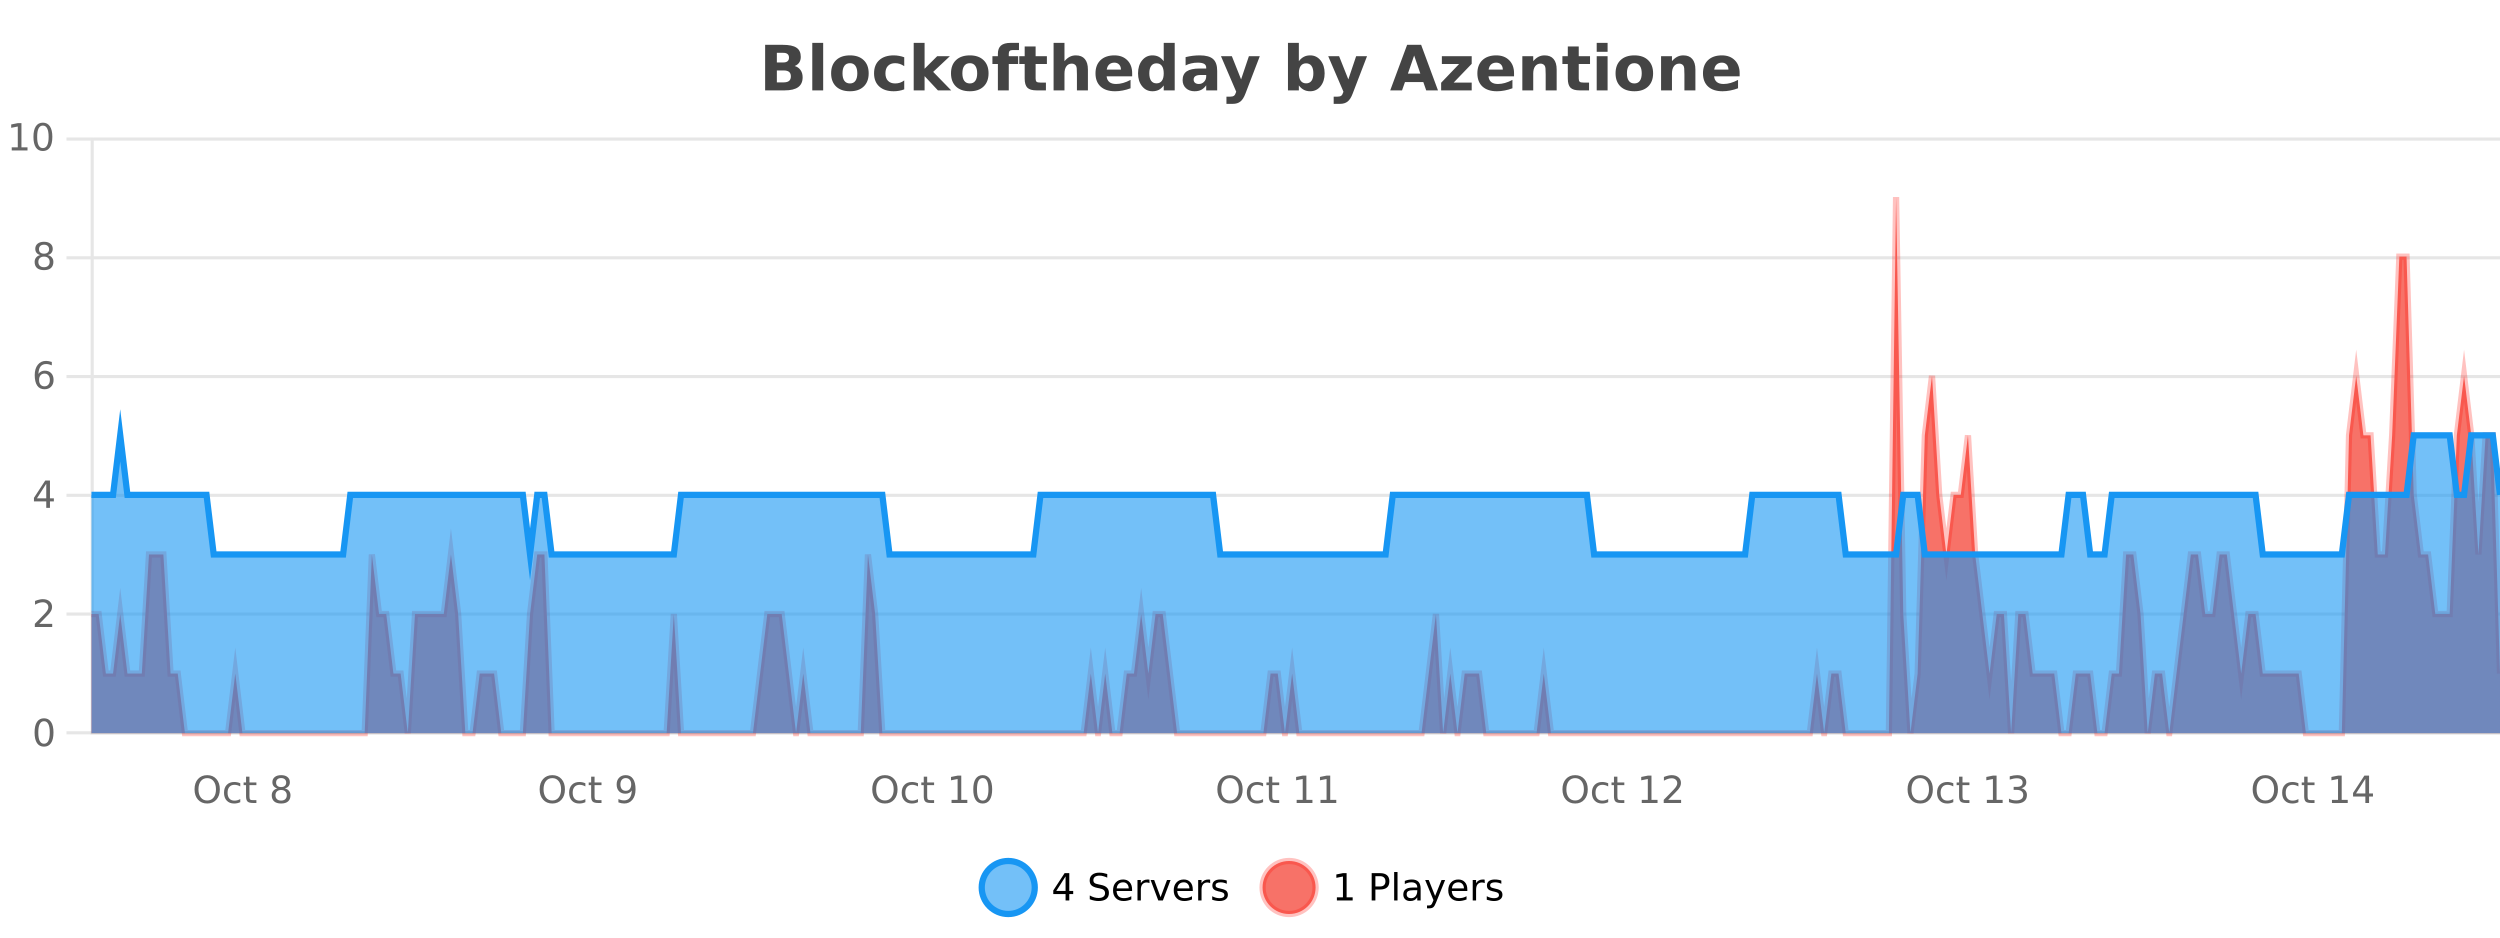 <?xml version="1.0" encoding="UTF-8"?>
<svg xmlns="http://www.w3.org/2000/svg" xmlns:xlink="http://www.w3.org/1999/xlink" width="800pt" height="300pt" viewBox="0 0 800 300" version="1.1">
<defs>
<clipPath id="clip1">
  <path d="M 285 263 L 360 263 L 360 300 L 285 300 Z M 285 263 "/>
</clipPath>
<clipPath id="clip2">
  <path d="M 375 263 L 450 263 L 450 300 L 375 300 Z M 375 263 "/>
</clipPath>
<clipPath id="clip3">
  <path d="M 29.27 63 L 800 63 L 800 234.602 L 29.27 234.602 Z M 29.27 63 "/>
</clipPath>
<clipPath id="clip4">
  <path d="M 28.27 43 L 800 43 L 800 235.602 L 28.27 235.602 Z M 28.27 43 "/>
</clipPath>
<clipPath id="clip5">
  <path d="M 29.27 139 L 800 139 L 800 234.602 L 29.27 234.602 Z M 29.27 139 "/>
</clipPath>
<clipPath id="clip6">
  <path d="M 28.27 111 L 800 111 L 800 206 L 28.27 206 Z M 28.27 111 "/>
</clipPath>
</defs>
<g id="surface1500171">
<rect x="0" y="0" width="800" height="300" style="fill:rgb(100%,100%,100%);fill-opacity:1;stroke:none;"/>
<path style="fill:none;stroke-width:1;stroke-linecap:butt;stroke-linejoin:miter;stroke:rgb(0%,0%,0%);stroke-opacity:0.098;stroke-miterlimit:10;" d="M 30 234.5 L 800 234.5 "/>
<path style="fill:none;stroke-width:1;stroke-linecap:butt;stroke-linejoin:miter;stroke:rgb(0%,0%,0%);stroke-opacity:0.098;stroke-miterlimit:10;" d="M 21.27 234.5 L 29 234.5 "/>
<path style="fill:none;stroke-width:1;stroke-linecap:butt;stroke-linejoin:miter;stroke:rgb(0%,0%,0%);stroke-opacity:0.098;stroke-miterlimit:10;" d="M 30 196.5 L 800 196.5 "/>
<path style="fill:none;stroke-width:1;stroke-linecap:butt;stroke-linejoin:miter;stroke:rgb(0%,0%,0%);stroke-opacity:0.098;stroke-miterlimit:10;" d="M 21.27 196.5 L 29 196.5 "/>
<path style="fill:none;stroke-width:1;stroke-linecap:butt;stroke-linejoin:miter;stroke:rgb(0%,0%,0%);stroke-opacity:0.098;stroke-miterlimit:10;" d="M 30 158.5 L 800 158.5 "/>
<path style="fill:none;stroke-width:1;stroke-linecap:butt;stroke-linejoin:miter;stroke:rgb(0%,0%,0%);stroke-opacity:0.098;stroke-miterlimit:10;" d="M 21.27 158.5 L 29 158.5 "/>
<path style="fill:none;stroke-width:1;stroke-linecap:butt;stroke-linejoin:miter;stroke:rgb(0%,0%,0%);stroke-opacity:0.098;stroke-miterlimit:10;" d="M 30 120.5 L 800 120.5 "/>
<path style="fill:none;stroke-width:1;stroke-linecap:butt;stroke-linejoin:miter;stroke:rgb(0%,0%,0%);stroke-opacity:0.098;stroke-miterlimit:10;" d="M 21.27 120.5 L 29 120.5 "/>
<path style="fill:none;stroke-width:1;stroke-linecap:butt;stroke-linejoin:miter;stroke:rgb(0%,0%,0%);stroke-opacity:0.098;stroke-miterlimit:10;" d="M 30 82.5 L 800 82.5 "/>
<path style="fill:none;stroke-width:1;stroke-linecap:butt;stroke-linejoin:miter;stroke:rgb(0%,0%,0%);stroke-opacity:0.098;stroke-miterlimit:10;" d="M 21.27 82.5 L 29 82.5 "/>
<path style="fill:none;stroke-width:1;stroke-linecap:butt;stroke-linejoin:miter;stroke:rgb(0%,0%,0%);stroke-opacity:0.098;stroke-miterlimit:10;" d="M 30 44.5 L 800 44.5 "/>
<path style="fill:none;stroke-width:1;stroke-linecap:butt;stroke-linejoin:miter;stroke:rgb(0%,0%,0%);stroke-opacity:0.098;stroke-miterlimit:10;" d="M 21.27 44.5 L 29 44.5 "/>
<path style=" stroke:none;fill-rule:nonzero;fill:rgb(9.02%,58.824%,95.294%);fill-opacity:0.6;" d="M 331.121 284 C 331.121 288.688 327.324 292.484 322.637 292.484 C 317.953 292.484 314.152 288.688 314.152 284 C 314.152 279.312 317.953 275.516 322.637 275.516 C 327.324 275.516 331.121 279.312 331.121 284 Z M 331.121 284 "/>
<g clip-path="url(#clip1)" clip-rule="nonzero">
<path style="fill:none;stroke-width:2;stroke-linecap:butt;stroke-linejoin:miter;stroke:rgb(9.02%,58.824%,95.294%);stroke-opacity:1;stroke-miterlimit:10;" d="M 331.121 284 C 331.121 288.688 327.324 292.484 322.637 292.484 C 317.953 292.484 314.152 288.688 314.152 284 C 314.152 279.312 317.953 275.516 322.637 275.516 C 327.324 275.516 331.121 279.312 331.121 284 Z M 331.121 284 "/>
</g>
<path style=" stroke:none;fill-rule:nonzero;fill:rgb(0%,0%,0%);fill-opacity:1;" d="M 340.984 280.438 L 338 285.109 L 340.984 285.109 Z M 340.672 279.406 L 342.172 279.406 L 342.172 285.109 L 343.422 285.109 L 343.422 286.094 L 342.172 286.094 L 342.172 288.156 L 340.984 288.156 L 340.984 286.094 L 337.047 286.094 L 337.047 284.953 Z M 354.32 279.688 L 354.32 280.844 C 353.871 280.637 353.445 280.48 353.039 280.375 C 352.641 280.262 352.262 280.203 351.898 280.203 C 351.25 280.203 350.75 280.328 350.398 280.578 C 350.055 280.828 349.883 281.188 349.883 281.656 C 349.883 282.043 349.996 282.336 350.227 282.531 C 350.453 282.73 350.898 282.887 351.555 283 L 352.258 283.156 C 353.141 283.324 353.793 283.621 354.211 284.047 C 354.637 284.465 354.852 285.027 354.852 285.734 C 354.852 286.59 354.562 287.234 353.992 287.672 C 353.43 288.109 352.594 288.328 351.492 288.328 C 351.086 288.328 350.648 288.281 350.18 288.188 C 349.711 288.094 349.227 287.953 348.727 287.766 L 348.727 286.547 C 349.203 286.82 349.672 287.023 350.133 287.156 C 350.602 287.293 351.055 287.359 351.492 287.359 C 352.168 287.359 352.688 287.23 353.055 286.969 C 353.43 286.699 353.617 286.32 353.617 285.828 C 353.617 285.402 353.48 285.07 353.211 284.828 C 352.949 284.578 352.516 284.398 351.914 284.281 L 351.195 284.141 C 350.309 283.965 349.668 283.688 349.273 283.312 C 348.887 282.938 348.695 282.418 348.695 281.75 C 348.695 280.969 348.965 280.359 349.508 279.922 C 350.047 279.477 350.797 279.25 351.758 279.25 C 352.172 279.25 352.59 279.289 353.008 279.359 C 353.434 279.434 353.871 279.543 354.32 279.688 Z M 362.266 284.609 L 362.266 285.125 L 357.297 285.125 C 357.348 285.875 357.57 286.445 357.969 286.828 C 358.375 287.215 358.93 287.406 359.641 287.406 C 360.055 287.406 360.457 287.359 360.844 287.266 C 361.238 287.164 361.629 287.008 362.016 286.797 L 362.016 287.828 C 361.617 287.984 361.219 288.105 360.812 288.188 C 360.406 288.281 359.992 288.328 359.578 288.328 C 358.535 288.328 357.707 288.027 357.094 287.422 C 356.477 286.809 356.172 285.98 356.172 284.938 C 356.172 283.867 356.461 283.016 357.047 282.391 C 357.629 281.758 358.41 281.438 359.391 281.438 C 360.273 281.438 360.973 281.727 361.484 282.297 C 362.004 282.859 362.266 283.633 362.266 284.609 Z M 361.188 284.281 C 361.176 283.699 361.008 283.23 360.688 282.875 C 360.363 282.523 359.938 282.344 359.406 282.344 C 358.801 282.344 358.316 282.516 357.953 282.859 C 357.598 283.203 357.395 283.684 357.344 284.297 Z M 367.836 282.594 C 367.711 282.531 367.574 282.484 367.43 282.453 C 367.293 282.414 367.137 282.391 366.961 282.391 C 366.355 282.391 365.887 282.59 365.555 282.984 C 365.23 283.383 365.07 283.953 365.07 284.703 L 365.07 288.156 L 363.992 288.156 L 363.992 281.594 L 365.07 281.594 L 365.07 282.609 C 365.297 282.215 365.594 281.922 365.961 281.734 C 366.324 281.539 366.766 281.438 367.289 281.438 C 367.359 281.438 367.438 281.445 367.523 281.453 C 367.617 281.465 367.715 281.48 367.82 281.5 Z M 368.195 281.594 L 369.336 281.594 L 371.383 287.094 L 373.445 281.594 L 374.586 281.594 L 372.117 288.156 L 370.648 288.156 Z M 381.688 284.609 L 381.688 285.125 L 376.719 285.125 C 376.77 285.875 376.992 286.445 377.391 286.828 C 377.797 287.215 378.352 287.406 379.062 287.406 C 379.477 287.406 379.879 287.359 380.266 287.266 C 380.66 287.164 381.051 287.008 381.438 286.797 L 381.438 287.828 C 381.039 287.984 380.641 288.105 380.234 288.188 C 379.828 288.281 379.414 288.328 379 288.328 C 377.957 288.328 377.129 288.027 376.516 287.422 C 375.898 286.809 375.594 285.98 375.594 284.938 C 375.594 283.867 375.883 283.016 376.469 282.391 C 377.051 281.758 377.832 281.438 378.812 281.438 C 379.695 281.438 380.395 281.727 380.906 282.297 C 381.426 282.859 381.688 283.633 381.688 284.609 Z M 380.609 284.281 C 380.598 283.699 380.43 283.23 380.109 282.875 C 379.785 282.523 379.359 282.344 378.828 282.344 C 378.223 282.344 377.738 282.516 377.375 282.859 C 377.02 283.203 376.816 283.684 376.766 284.297 Z M 387.258 282.594 C 387.133 282.531 386.996 282.484 386.852 282.453 C 386.715 282.414 386.559 282.391 386.383 282.391 C 385.777 282.391 385.309 282.59 384.977 282.984 C 384.652 283.383 384.492 283.953 384.492 284.703 L 384.492 288.156 L 383.414 288.156 L 383.414 281.594 L 384.492 281.594 L 384.492 282.609 C 384.719 282.215 385.016 281.922 385.383 281.734 C 385.746 281.539 386.188 281.438 386.711 281.438 C 386.781 281.438 386.859 281.445 386.945 281.453 C 387.039 281.465 387.137 281.48 387.242 281.5 Z M 392.562 281.781 L 392.562 282.812 C 392.258 282.656 391.941 282.543 391.609 282.469 C 391.285 282.387 390.945 282.344 390.594 282.344 C 390.062 282.344 389.66 282.43 389.391 282.594 C 389.117 282.75 388.984 282.996 388.984 283.328 C 388.984 283.578 389.078 283.777 389.266 283.922 C 389.461 284.059 389.852 284.188 390.438 284.312 L 390.797 284.406 C 391.566 284.562 392.113 284.793 392.438 285.094 C 392.758 285.398 392.922 285.812 392.922 286.344 C 392.922 286.961 392.676 287.445 392.188 287.797 C 391.707 288.152 391.047 288.328 390.203 288.328 C 389.848 288.328 389.477 288.289 389.094 288.219 C 388.719 288.156 388.32 288.059 387.906 287.922 L 387.906 286.797 C 388.301 287.008 388.691 287.164 389.078 287.266 C 389.461 287.371 389.848 287.422 390.234 287.422 C 390.734 287.422 391.117 287.34 391.391 287.172 C 391.672 286.996 391.812 286.746 391.812 286.422 C 391.812 286.133 391.711 285.906 391.516 285.75 C 391.316 285.594 390.883 285.445 390.219 285.297 L 389.844 285.219 C 389.176 285.074 388.691 284.855 388.391 284.562 C 388.098 284.273 387.953 283.875 387.953 283.375 C 387.953 282.75 388.172 282.273 388.609 281.938 C 389.047 281.605 389.664 281.438 390.469 281.438 C 390.863 281.438 391.238 281.469 391.594 281.531 C 391.945 281.586 392.27 281.668 392.562 281.781 Z M 332.637 277.016 "/>
<path style=" stroke:none;fill-rule:nonzero;fill:rgb(96.863%,44.706%,40.784%);fill-opacity:1;" d="M 420.988 284 C 420.988 288.688 417.191 292.484 412.504 292.484 C 407.82 292.484 404.02 288.688 404.02 284 C 404.02 279.312 407.82 275.516 412.504 275.516 C 417.191 275.516 420.988 279.312 420.988 284 Z M 420.988 284 "/>
<g clip-path="url(#clip2)" clip-rule="nonzero">
<path style="fill:none;stroke-width:2;stroke-linecap:butt;stroke-linejoin:miter;stroke:rgb(100%,4.706%,0%);stroke-opacity:0.247;stroke-miterlimit:10;" d="M 420.988 284 C 420.988 288.688 417.191 292.484 412.504 292.484 C 407.82 292.484 404.02 288.688 404.02 284 C 404.02 279.312 407.82 275.516 412.504 275.516 C 417.191 275.516 420.988 279.312 420.988 284 Z M 420.988 284 "/>
</g>
<path style=" stroke:none;fill-rule:nonzero;fill:rgb(0%,0%,0%);fill-opacity:1;" d="M 427.805 287.156 L 429.742 287.156 L 429.742 280.484 L 427.633 280.906 L 427.633 279.828 L 429.727 279.406 L 430.914 279.406 L 430.914 287.156 L 432.852 287.156 L 432.852 288.156 L 427.805 288.156 Z M 440.125 280.375 L 440.125 283.672 L 441.609 283.672 C 442.16 283.672 442.586 283.531 442.891 283.25 C 443.191 282.961 443.344 282.547 443.344 282.016 C 443.344 281.496 443.191 281.094 442.891 280.812 C 442.586 280.523 442.16 280.375 441.609 280.375 Z M 438.938 279.406 L 441.609 279.406 C 442.598 279.406 443.344 279.633 443.844 280.078 C 444.344 280.516 444.594 281.164 444.594 282.016 C 444.594 282.883 444.344 283.539 443.844 283.984 C 443.344 284.422 442.598 284.641 441.609 284.641 L 440.125 284.641 L 440.125 288.156 L 438.938 288.156 Z M 446.129 279.031 L 447.207 279.031 L 447.207 288.156 L 446.129 288.156 Z M 452.445 284.859 C 451.578 284.859 450.977 284.961 450.633 285.156 C 450.297 285.355 450.133 285.695 450.133 286.172 C 450.133 286.559 450.258 286.867 450.508 287.094 C 450.766 287.312 451.109 287.422 451.539 287.422 C 452.141 287.422 452.621 287.215 452.977 286.797 C 453.34 286.371 453.523 285.805 453.523 285.094 L 453.523 284.859 Z M 454.602 284.406 L 454.602 288.156 L 453.523 288.156 L 453.523 287.156 C 453.273 287.555 452.965 287.852 452.602 288.047 C 452.234 288.234 451.789 288.328 451.258 288.328 C 450.578 288.328 450.043 288.141 449.648 287.766 C 449.25 287.383 449.055 286.875 449.055 286.25 C 449.055 285.512 449.297 284.953 449.789 284.578 C 450.289 284.203 451.027 284.016 452.008 284.016 L 453.523 284.016 L 453.523 283.906 C 453.523 283.406 453.355 283.023 453.023 282.75 C 452.699 282.48 452.246 282.344 451.664 282.344 C 451.289 282.344 450.918 282.391 450.555 282.484 C 450.199 282.578 449.859 282.715 449.539 282.891 L 449.539 281.891 C 449.934 281.734 450.312 281.621 450.68 281.547 C 451.055 281.477 451.418 281.438 451.773 281.438 C 452.719 281.438 453.43 281.684 453.898 282.172 C 454.367 282.664 454.602 283.406 454.602 284.406 Z M 459.551 288.766 C 459.246 289.547 458.949 290.055 458.66 290.297 C 458.367 290.535 457.98 290.656 457.504 290.656 L 456.645 290.656 L 456.645 289.75 L 457.27 289.75 C 457.57 289.75 457.801 289.676 457.957 289.531 C 458.121 289.395 458.305 289.066 458.504 288.547 L 458.707 288.047 L 456.051 281.594 L 457.191 281.594 L 459.238 286.719 L 461.301 281.594 L 462.441 281.594 Z M 469.543 284.609 L 469.543 285.125 L 464.574 285.125 C 464.625 285.875 464.848 286.445 465.246 286.828 C 465.652 287.215 466.207 287.406 466.918 287.406 C 467.332 287.406 467.734 287.359 468.121 287.266 C 468.516 287.164 468.906 287.008 469.293 286.797 L 469.293 287.828 C 468.895 287.984 468.496 288.105 468.09 288.188 C 467.684 288.281 467.27 288.328 466.855 288.328 C 465.812 288.328 464.984 288.027 464.371 287.422 C 463.754 286.809 463.449 285.98 463.449 284.938 C 463.449 283.867 463.738 283.016 464.324 282.391 C 464.906 281.758 465.688 281.438 466.668 281.438 C 467.551 281.438 468.25 281.727 468.762 282.297 C 469.281 282.859 469.543 283.633 469.543 284.609 Z M 468.465 284.281 C 468.453 283.699 468.285 283.23 467.965 282.875 C 467.641 282.523 467.215 282.344 466.684 282.344 C 466.078 282.344 465.594 282.516 465.23 282.859 C 464.875 283.203 464.672 283.684 464.621 284.297 Z M 475.113 282.594 C 474.988 282.531 474.852 282.484 474.707 282.453 C 474.57 282.414 474.414 282.391 474.238 282.391 C 473.633 282.391 473.164 282.59 472.832 282.984 C 472.508 283.383 472.348 283.953 472.348 284.703 L 472.348 288.156 L 471.27 288.156 L 471.27 281.594 L 472.348 281.594 L 472.348 282.609 C 472.574 282.215 472.871 281.922 473.238 281.734 C 473.602 281.539 474.043 281.438 474.566 281.438 C 474.637 281.438 474.715 281.445 474.801 281.453 C 474.895 281.465 474.992 281.48 475.098 281.5 Z M 480.422 281.781 L 480.422 282.812 C 480.117 282.656 479.801 282.543 479.469 282.469 C 479.145 282.387 478.805 282.344 478.453 282.344 C 477.922 282.344 477.52 282.43 477.25 282.594 C 476.977 282.75 476.844 282.996 476.844 283.328 C 476.844 283.578 476.938 283.777 477.125 283.922 C 477.32 284.059 477.711 284.188 478.297 284.312 L 478.656 284.406 C 479.426 284.562 479.973 284.793 480.297 285.094 C 480.617 285.398 480.781 285.812 480.781 286.344 C 480.781 286.961 480.535 287.445 480.047 287.797 C 479.566 288.152 478.906 288.328 478.062 288.328 C 477.707 288.328 477.336 288.289 476.953 288.219 C 476.578 288.156 476.18 288.059 475.766 287.922 L 475.766 286.797 C 476.16 287.008 476.551 287.164 476.938 287.266 C 477.32 287.371 477.707 287.422 478.094 287.422 C 478.594 287.422 478.977 287.34 479.25 287.172 C 479.531 286.996 479.672 286.746 479.672 286.422 C 479.672 286.133 479.57 285.906 479.375 285.75 C 479.176 285.594 478.742 285.445 478.078 285.297 L 477.703 285.219 C 477.035 285.074 476.551 284.855 476.25 284.562 C 475.957 284.273 475.812 283.875 475.812 283.375 C 475.812 282.75 476.031 282.273 476.469 281.938 C 476.906 281.605 477.523 281.438 478.328 281.438 C 478.723 281.438 479.098 281.469 479.453 281.531 C 479.805 281.586 480.129 281.668 480.422 281.781 Z M 422.504 277.016 "/>
<path style=" stroke:none;fill-rule:nonzero;fill:rgb(26.667%,26.667%,26.667%);fill-opacity:1;" d="M 250.672 19.984 C 251.266 19.984 251.711 19.855 252.016 19.594 C 252.328 19.336 252.484 18.949 252.484 18.438 C 252.484 17.938 252.328 17.559 252.016 17.297 C 251.711 17.039 251.266 16.906 250.672 16.906 L 248.594 16.906 L 248.594 19.984 Z M 250.797 26.359 C 251.555 26.359 252.125 26.203 252.5 25.891 C 252.883 25.57 253.078 25.086 253.078 24.438 C 253.078 23.805 252.891 23.328 252.516 23.016 C 252.141 22.703 251.566 22.547 250.797 22.547 L 248.594 22.547 L 248.594 26.359 Z M 254.297 21.125 C 255.109 21.355 255.734 21.789 256.172 22.422 C 256.617 23.047 256.844 23.82 256.844 24.734 C 256.844 26.141 256.363 27.195 255.406 27.891 C 254.457 28.578 253.016 28.922 251.078 28.922 L 244.844 28.922 L 244.844 14.344 L 250.484 14.344 C 252.504 14.344 253.969 14.652 254.875 15.266 C 255.789 15.871 256.25 16.852 256.25 18.203 C 256.25 18.914 256.082 19.516 255.75 20.016 C 255.414 20.508 254.93 20.875 254.297 21.125 Z M 259.93 13.719 L 263.414 13.719 L 263.414 28.922 L 259.93 28.922 Z M 271.992 20.219 C 271.211 20.219 270.617 20.5 270.211 21.062 C 269.805 21.617 269.602 22.418 269.602 23.469 C 269.602 24.512 269.805 25.312 270.211 25.875 C 270.617 26.43 271.211 26.703 271.992 26.703 C 272.75 26.703 273.328 26.43 273.727 25.875 C 274.133 25.312 274.336 24.512 274.336 23.469 C 274.336 22.418 274.133 21.617 273.727 21.062 C 273.328 20.5 272.75 20.219 271.992 20.219 Z M 271.992 17.719 C 273.867 17.719 275.328 18.23 276.383 19.25 C 277.445 20.262 277.977 21.668 277.977 23.469 C 277.977 25.262 277.445 26.668 276.383 27.688 C 275.328 28.699 273.867 29.203 271.992 29.203 C 270.094 29.203 268.617 28.699 267.555 27.688 C 266.492 26.668 265.961 25.262 265.961 23.469 C 265.961 21.668 266.492 20.262 267.555 19.25 C 268.617 18.23 270.094 17.719 271.992 17.719 Z M 289.355 18.328 L 289.355 21.172 C 288.887 20.852 288.41 20.609 287.934 20.453 C 287.453 20.297 286.953 20.219 286.434 20.219 C 285.465 20.219 284.703 20.508 284.152 21.078 C 283.609 21.641 283.34 22.438 283.34 23.469 C 283.34 24.492 283.609 25.289 284.152 25.859 C 284.703 26.422 285.465 26.703 286.434 26.703 C 286.984 26.703 287.504 26.625 287.996 26.469 C 288.484 26.305 288.938 26.059 289.355 25.734 L 289.355 28.594 C 288.812 28.805 288.262 28.953 287.699 29.047 C 287.137 29.148 286.566 29.203 285.996 29.203 C 284.027 29.203 282.484 28.699 281.371 27.688 C 280.254 26.68 279.699 25.273 279.699 23.469 C 279.699 21.656 280.254 20.246 281.371 19.234 C 282.484 18.227 284.027 17.719 285.996 17.719 C 286.566 17.719 287.129 17.773 287.684 17.875 C 288.246 17.969 288.801 18.121 289.355 18.328 Z M 292.383 13.719 L 295.867 13.719 L 295.867 22 L 299.898 17.984 L 303.961 17.984 L 298.617 23 L 304.383 28.922 L 300.133 28.922 L 295.867 24.359 L 295.867 28.922 L 292.383 28.922 Z M 310.352 20.219 C 309.57 20.219 308.977 20.5 308.57 21.062 C 308.164 21.617 307.961 22.418 307.961 23.469 C 307.961 24.512 308.164 25.312 308.57 25.875 C 308.977 26.43 309.57 26.703 310.352 26.703 C 311.109 26.703 311.688 26.43 312.086 25.875 C 312.492 25.312 312.695 24.512 312.695 23.469 C 312.695 22.418 312.492 21.617 312.086 21.062 C 311.688 20.5 311.109 20.219 310.352 20.219 Z M 310.352 17.719 C 312.227 17.719 313.688 18.23 314.742 19.25 C 315.805 20.262 316.336 21.668 316.336 23.469 C 316.336 25.262 315.805 26.668 314.742 27.688 C 313.688 28.699 312.227 29.203 310.352 29.203 C 308.453 29.203 306.977 28.699 305.914 27.688 C 304.852 26.668 304.32 25.262 304.32 23.469 C 304.32 21.668 304.852 20.262 305.914 19.25 C 306.977 18.23 308.453 17.719 310.352 17.719 Z M 326.074 13.719 L 326.074 16.016 L 324.137 16.016 C 323.645 16.016 323.301 16.109 323.105 16.297 C 322.906 16.477 322.809 16.781 322.809 17.219 L 322.809 17.984 L 325.809 17.984 L 325.809 20.484 L 322.809 20.484 L 322.809 28.922 L 319.324 28.922 L 319.324 20.484 L 317.574 20.484 L 317.574 17.984 L 319.324 17.984 L 319.324 17.219 C 319.324 16.031 319.652 15.152 320.309 14.578 C 320.973 14.008 322.004 13.719 323.402 13.719 Z M 331.398 14.875 L 331.398 17.984 L 335.008 17.984 L 335.008 20.484 L 331.398 20.484 L 331.398 25.125 C 331.398 25.637 331.496 25.98 331.695 26.156 C 331.902 26.336 332.305 26.422 332.898 26.422 L 334.695 26.422 L 334.695 28.922 L 331.695 28.922 C 330.32 28.922 329.34 28.637 328.758 28.062 C 328.184 27.48 327.898 26.5 327.898 25.125 L 327.898 20.484 L 326.164 20.484 L 326.164 17.984 L 327.898 17.984 L 327.898 14.875 Z M 348.133 22.266 L 348.133 28.922 L 344.617 28.922 L 344.617 23.844 C 344.617 22.887 344.594 22.23 344.555 21.875 C 344.512 21.512 344.438 21.246 344.336 21.078 C 344.199 20.852 344.012 20.672 343.773 20.547 C 343.543 20.422 343.277 20.359 342.977 20.359 C 342.246 20.359 341.672 20.641 341.258 21.203 C 340.84 21.766 340.633 22.547 340.633 23.547 L 340.633 28.922 L 337.148 28.922 L 337.148 13.719 L 340.633 13.719 L 340.633 19.578 C 341.164 18.945 341.727 18.477 342.32 18.172 C 342.914 17.871 343.562 17.719 344.273 17.719 C 345.543 17.719 346.5 18.109 347.148 18.891 C 347.805 19.664 348.133 20.789 348.133 22.266 Z M 362.293 23.422 L 362.293 24.422 L 354.121 24.422 C 354.203 25.246 354.5 25.859 355.012 26.266 C 355.52 26.672 356.23 26.875 357.137 26.875 C 357.875 26.875 358.629 26.766 359.402 26.547 C 360.172 26.328 360.965 26 361.777 25.562 L 361.777 28.25 C 360.953 28.562 360.125 28.797 359.293 28.953 C 358.469 29.117 357.645 29.203 356.824 29.203 C 354.844 29.203 353.301 28.703 352.199 27.703 C 351.105 26.695 350.559 25.281 350.559 23.469 C 350.559 21.68 351.094 20.273 352.168 19.25 C 353.25 18.23 354.734 17.719 356.621 17.719 C 358.34 17.719 359.715 18.242 360.746 19.281 C 361.777 20.312 362.293 21.695 362.293 23.422 Z M 358.699 22.266 C 358.699 21.602 358.504 21.062 358.121 20.656 C 357.734 20.25 357.23 20.047 356.605 20.047 C 355.926 20.047 355.375 20.242 354.949 20.625 C 354.531 21 354.27 21.547 354.168 22.266 Z M 372.391 19.578 L 372.391 13.719 L 375.906 13.719 L 375.906 28.922 L 372.391 28.922 L 372.391 27.344 C 371.91 27.992 371.379 28.465 370.797 28.766 C 370.211 29.055 369.539 29.203 368.781 29.203 C 367.438 29.203 366.332 28.668 365.469 27.594 C 364.602 26.523 364.172 25.148 364.172 23.469 C 364.172 21.781 364.602 20.402 365.469 19.328 C 366.332 18.258 367.438 17.719 368.781 17.719 C 369.539 17.719 370.211 17.871 370.797 18.172 C 371.379 18.477 371.91 18.945 372.391 19.578 Z M 370.078 26.672 C 370.828 26.672 371.398 26.402 371.797 25.859 C 372.191 25.309 372.391 24.512 372.391 23.469 C 372.391 22.43 372.191 21.637 371.797 21.094 C 371.398 20.543 370.828 20.266 370.078 20.266 C 369.336 20.266 368.77 20.543 368.375 21.094 C 367.977 21.637 367.781 22.43 367.781 23.469 C 367.781 24.512 367.977 25.309 368.375 25.859 C 368.77 26.402 369.336 26.672 370.078 26.672 Z M 384.156 24 C 383.426 24 382.879 24.125 382.516 24.375 C 382.148 24.617 381.969 24.98 381.969 25.469 C 381.969 25.906 382.113 26.25 382.406 26.5 C 382.707 26.75 383.117 26.875 383.641 26.875 C 384.297 26.875 384.848 26.641 385.297 26.172 C 385.754 25.703 385.984 25.117 385.984 24.406 L 385.984 24 Z M 389.5 22.688 L 389.5 28.922 L 385.984 28.922 L 385.984 27.297 C 385.516 27.965 384.984 28.449 384.391 28.75 C 383.805 29.051 383.094 29.203 382.25 29.203 C 381.125 29.203 380.207 28.875 379.5 28.219 C 378.789 27.555 378.438 26.695 378.438 25.641 C 378.438 24.359 378.875 23.422 379.75 22.828 C 380.633 22.227 382.023 21.922 383.922 21.922 L 385.984 21.922 L 385.984 21.641 C 385.984 21.09 385.766 20.688 385.328 20.438 C 384.891 20.18 384.207 20.047 383.281 20.047 C 382.531 20.047 381.832 20.125 381.188 20.281 C 380.539 20.43 379.941 20.648 379.391 20.938 L 379.391 18.281 C 380.141 18.094 380.891 17.953 381.641 17.859 C 382.398 17.766 383.16 17.719 383.922 17.719 C 385.891 17.719 387.312 18.109 388.188 18.891 C 389.062 19.664 389.5 20.93 389.5 22.688 Z M 390.711 17.984 L 394.195 17.984 L 397.148 25.406 L 399.648 17.984 L 403.133 17.984 L 398.539 29.953 C 398.078 31.172 397.539 32.02 396.914 32.5 C 396.297 32.988 395.492 33.234 394.492 33.234 L 392.461 33.234 L 392.461 30.938 L 393.555 30.938 C 394.148 30.938 394.578 30.844 394.852 30.656 C 395.121 30.469 395.328 30.129 395.477 29.641 L 395.586 29.344 Z M 417.961 26.672 C 418.711 26.672 419.281 26.402 419.68 25.859 C 420.074 25.309 420.273 24.512 420.273 23.469 C 420.273 22.43 420.074 21.637 419.68 21.094 C 419.281 20.543 418.711 20.266 417.961 20.266 C 417.211 20.266 416.633 20.543 416.227 21.094 C 415.828 21.637 415.633 22.43 415.633 23.469 C 415.633 24.5 415.828 25.293 416.227 25.844 C 416.633 26.398 417.211 26.672 417.961 26.672 Z M 415.633 19.578 C 416.121 18.945 416.656 18.477 417.242 18.172 C 417.824 17.871 418.496 17.719 419.258 17.719 C 420.609 17.719 421.719 18.258 422.586 19.328 C 423.449 20.402 423.883 21.781 423.883 23.469 C 423.883 25.148 423.449 26.523 422.586 27.594 C 421.719 28.668 420.609 29.203 419.258 29.203 C 418.496 29.203 417.824 29.051 417.242 28.75 C 416.656 28.449 416.121 27.98 415.633 27.344 L 415.633 28.922 L 412.148 28.922 L 412.148 13.719 L 415.633 13.719 Z M 425.027 17.984 L 428.512 17.984 L 431.465 25.406 L 433.965 17.984 L 437.449 17.984 L 432.855 29.953 C 432.395 31.172 431.855 32.02 431.23 32.5 C 430.613 32.988 429.809 33.234 428.809 33.234 L 426.777 33.234 L 426.777 30.938 L 427.871 30.938 C 428.465 30.938 428.895 30.844 429.168 30.656 C 429.438 30.469 429.645 30.129 429.793 29.641 L 429.902 29.344 Z M 455.465 26.266 L 449.59 26.266 L 448.652 28.922 L 444.871 28.922 L 450.277 14.344 L 454.762 14.344 L 460.152 28.922 L 456.387 28.922 Z M 450.527 23.562 L 454.512 23.562 L 452.527 17.766 Z M 461.398 17.984 L 470.945 17.984 L 470.945 20.422 L 465.18 26.422 L 470.945 26.422 L 470.945 28.922 L 461.164 28.922 L 461.164 26.484 L 466.914 20.484 L 461.398 20.484 Z M 484.492 23.422 L 484.492 24.422 L 476.32 24.422 C 476.402 25.246 476.699 25.859 477.211 26.266 C 477.719 26.672 478.43 26.875 479.336 26.875 C 480.074 26.875 480.828 26.766 481.602 26.547 C 482.371 26.328 483.164 26 483.977 25.562 L 483.977 28.25 C 483.152 28.562 482.324 28.797 481.492 28.953 C 480.668 29.117 479.844 29.203 479.023 29.203 C 477.043 29.203 475.5 28.703 474.398 27.703 C 473.305 26.695 472.758 25.281 472.758 23.469 C 472.758 21.68 473.293 20.273 474.367 19.25 C 475.449 18.23 476.934 17.719 478.82 17.719 C 480.539 17.719 481.914 18.242 482.945 19.281 C 483.977 20.312 484.492 21.695 484.492 23.422 Z M 480.898 22.266 C 480.898 21.602 480.703 21.062 480.32 20.656 C 479.934 20.25 479.43 20.047 478.805 20.047 C 478.125 20.047 477.574 20.242 477.148 20.625 C 476.73 21 476.469 21.547 476.367 22.266 Z M 498.133 22.266 L 498.133 28.922 L 494.617 28.922 L 494.617 23.828 C 494.617 22.883 494.594 22.23 494.555 21.875 C 494.512 21.512 494.438 21.246 494.336 21.078 C 494.199 20.852 494.012 20.672 493.773 20.547 C 493.543 20.422 493.277 20.359 492.977 20.359 C 492.246 20.359 491.672 20.641 491.258 21.203 C 490.84 21.766 490.633 22.547 490.633 23.547 L 490.633 28.922 L 487.148 28.922 L 487.148 17.984 L 490.633 17.984 L 490.633 19.578 C 491.164 18.945 491.727 18.477 492.32 18.172 C 492.914 17.871 493.562 17.719 494.273 17.719 C 495.543 17.719 496.5 18.109 497.148 18.891 C 497.805 19.664 498.133 20.789 498.133 22.266 Z M 505.199 14.875 L 505.199 17.984 L 508.809 17.984 L 508.809 20.484 L 505.199 20.484 L 505.199 25.125 C 505.199 25.637 505.297 25.98 505.496 26.156 C 505.703 26.336 506.105 26.422 506.699 26.422 L 508.496 26.422 L 508.496 28.922 L 505.496 28.922 C 504.121 28.922 503.141 28.637 502.559 28.062 C 501.984 27.48 501.699 26.5 501.699 25.125 L 501.699 20.484 L 499.965 20.484 L 499.965 17.984 L 501.699 17.984 L 501.699 14.875 Z M 510.945 17.984 L 514.43 17.984 L 514.43 28.922 L 510.945 28.922 Z M 510.945 13.719 L 514.43 13.719 L 514.43 16.578 L 510.945 16.578 Z M 523.008 20.219 C 522.227 20.219 521.633 20.5 521.227 21.062 C 520.82 21.617 520.617 22.418 520.617 23.469 C 520.617 24.512 520.82 25.312 521.227 25.875 C 521.633 26.43 522.227 26.703 523.008 26.703 C 523.766 26.703 524.344 26.43 524.742 25.875 C 525.148 25.312 525.352 24.512 525.352 23.469 C 525.352 22.418 525.148 21.617 524.742 21.062 C 524.344 20.5 523.766 20.219 523.008 20.219 Z M 523.008 17.719 C 524.883 17.719 526.344 18.23 527.398 19.25 C 528.461 20.262 528.992 21.668 528.992 23.469 C 528.992 25.262 528.461 26.668 527.398 27.688 C 526.344 28.699 524.883 29.203 523.008 29.203 C 521.109 29.203 519.633 28.699 518.57 27.688 C 517.508 26.668 516.977 25.262 516.977 23.469 C 516.977 21.668 517.508 20.262 518.57 19.25 C 519.633 18.23 521.109 17.719 523.008 17.719 Z M 542.527 22.266 L 542.527 28.922 L 539.012 28.922 L 539.012 23.828 C 539.012 22.883 538.988 22.23 538.949 21.875 C 538.906 21.512 538.832 21.246 538.73 21.078 C 538.594 20.852 538.406 20.672 538.168 20.547 C 537.938 20.422 537.672 20.359 537.371 20.359 C 536.641 20.359 536.066 20.641 535.652 21.203 C 535.234 21.766 535.027 22.547 535.027 23.547 L 535.027 28.922 L 531.543 28.922 L 531.543 17.984 L 535.027 17.984 L 535.027 19.578 C 535.559 18.945 536.121 18.477 536.715 18.172 C 537.309 17.871 537.957 17.719 538.668 17.719 C 539.938 17.719 540.895 18.109 541.543 18.891 C 542.199 19.664 542.527 20.789 542.527 22.266 Z M 556.688 23.422 L 556.688 24.422 L 548.516 24.422 C 548.598 25.246 548.895 25.859 549.406 26.266 C 549.914 26.672 550.625 26.875 551.531 26.875 C 552.27 26.875 553.023 26.766 553.797 26.547 C 554.566 26.328 555.359 26 556.172 25.562 L 556.172 28.25 C 555.348 28.562 554.52 28.797 553.688 28.953 C 552.863 29.117 552.039 29.203 551.219 29.203 C 549.238 29.203 547.695 28.703 546.594 27.703 C 545.5 26.695 544.953 25.281 544.953 23.469 C 544.953 21.68 545.488 20.273 546.562 19.25 C 547.645 18.23 549.129 17.719 551.016 17.719 C 552.734 17.719 554.109 18.242 555.141 19.281 C 556.172 20.312 556.688 21.695 556.688 23.422 Z M 553.094 22.266 C 553.094 21.602 552.898 21.062 552.516 20.656 C 552.129 20.25 551.625 20.047 551 20.047 C 550.32 20.047 549.77 20.242 549.344 20.625 C 548.926 21 548.664 21.547 548.562 22.266 Z M 243 10.359 "/>
<path style="fill:none;stroke-width:1;stroke-linecap:butt;stroke-linejoin:miter;stroke:rgb(0%,0%,0%);stroke-opacity:0.098;stroke-miterlimit:10;" d="M 29 234.5 L 801 234.5 "/>
<path style=" stroke:none;fill-rule:nonzero;fill:rgb(40%,40%,40%);fill-opacity:1;" d="M 66.316 249 C 65.449 249 64.762 249.324 64.254 249.969 C 63.754 250.605 63.504 251.48 63.504 252.594 C 63.504 253.688 63.754 254.559 64.254 255.203 C 64.762 255.84 65.449 256.156 66.316 256.156 C 67.168 256.156 67.848 255.84 68.348 255.203 C 68.855 254.559 69.113 253.688 69.113 252.594 C 69.113 251.48 68.855 250.605 68.348 249.969 C 67.848 249.324 67.168 249 66.316 249 Z M 66.316 248.047 C 67.535 248.047 68.508 248.461 69.238 249.281 C 69.977 250.105 70.348 251.211 70.348 252.594 C 70.348 253.969 69.977 255.07 69.238 255.891 C 68.508 256.715 67.535 257.125 66.316 257.125 C 65.086 257.125 64.102 256.715 63.363 255.891 C 62.621 255.07 62.254 253.969 62.254 252.594 C 62.254 251.211 62.621 250.105 63.363 249.281 C 64.102 248.461 65.086 248.047 66.316 248.047 Z M 76.887 250.641 L 76.887 251.656 C 76.574 251.48 76.266 251.352 75.965 251.266 C 75.66 251.184 75.355 251.141 75.043 251.141 C 74.332 251.141 73.785 251.367 73.402 251.812 C 73.016 252.25 72.824 252.871 72.824 253.672 C 72.824 254.477 73.016 255.102 73.402 255.547 C 73.785 255.984 74.332 256.203 75.043 256.203 C 75.355 256.203 75.66 256.164 75.965 256.078 C 76.266 255.996 76.574 255.871 76.887 255.703 L 76.887 256.703 C 76.582 256.84 76.27 256.945 75.949 257.016 C 75.625 257.086 75.281 257.125 74.918 257.125 C 73.926 257.125 73.141 256.82 72.559 256.203 C 71.973 255.578 71.684 254.734 71.684 253.672 C 71.684 252.609 71.973 251.773 72.559 251.156 C 73.152 250.543 73.965 250.234 74.996 250.234 C 75.316 250.234 75.637 250.273 75.949 250.344 C 76.27 250.406 76.582 250.508 76.887 250.641 Z M 79.828 248.531 L 79.828 250.391 L 82.047 250.391 L 82.047 251.234 L 79.828 251.234 L 79.828 254.797 C 79.828 255.328 79.898 255.672 80.047 255.828 C 80.191 255.977 80.488 256.047 80.938 256.047 L 82.047 256.047 L 82.047 256.953 L 80.938 256.953 C 80.102 256.953 79.523 256.797 79.203 256.484 C 78.891 256.172 78.734 255.609 78.734 254.797 L 78.734 251.234 L 77.953 251.234 L 77.953 250.391 L 78.734 250.391 L 78.734 248.531 Z M 89.957 252.797 C 89.395 252.797 88.949 252.949 88.629 253.25 C 88.305 253.555 88.145 253.965 88.145 254.484 C 88.145 255.016 88.305 255.434 88.629 255.734 C 88.949 256.039 89.395 256.188 89.957 256.188 C 90.52 256.188 90.961 256.039 91.285 255.734 C 91.605 255.434 91.77 255.016 91.77 254.484 C 91.77 253.965 91.605 253.555 91.285 253.25 C 90.973 252.949 90.527 252.797 89.957 252.797 Z M 88.77 252.297 C 88.27 252.172 87.871 251.938 87.582 251.594 C 87.301 251.242 87.16 250.812 87.16 250.312 C 87.16 249.617 87.41 249.062 87.91 248.656 C 88.41 248.25 89.09 248.047 89.957 248.047 C 90.832 248.047 91.512 248.25 92.004 248.656 C 92.504 249.062 92.754 249.617 92.754 250.312 C 92.754 250.812 92.613 251.242 92.332 251.594 C 92.051 251.938 91.652 252.172 91.145 252.297 C 91.715 252.434 92.16 252.695 92.473 253.078 C 92.793 253.465 92.957 253.934 92.957 254.484 C 92.957 255.34 92.695 255.996 92.176 256.453 C 91.664 256.902 90.926 257.125 89.957 257.125 C 88.996 257.125 88.258 256.902 87.738 256.453 C 87.215 255.996 86.957 255.34 86.957 254.484 C 86.957 253.934 87.117 253.465 87.441 253.078 C 87.762 252.695 88.207 252.434 88.77 252.297 Z M 88.348 250.422 C 88.348 250.883 88.488 251.234 88.77 251.484 C 89.051 251.734 89.445 251.859 89.957 251.859 C 90.465 251.859 90.863 251.734 91.145 251.484 C 91.434 251.234 91.582 250.883 91.582 250.422 C 91.582 249.977 91.434 249.625 91.145 249.375 C 90.863 249.117 90.465 248.984 89.957 248.984 C 89.445 248.984 89.051 249.117 88.77 249.375 C 88.488 249.625 88.348 249.977 88.348 250.422 Z M 61.582 245.816 "/>
<path style=" stroke:none;fill-rule:nonzero;fill:rgb(40%,40%,40%);fill-opacity:1;" d="M 176.75 249 C 175.883 249 175.195 249.324 174.688 249.969 C 174.188 250.605 173.938 251.48 173.938 252.594 C 173.938 253.688 174.188 254.559 174.688 255.203 C 175.195 255.84 175.883 256.156 176.75 256.156 C 177.602 256.156 178.281 255.84 178.781 255.203 C 179.289 254.559 179.547 253.688 179.547 252.594 C 179.547 251.48 179.289 250.605 178.781 249.969 C 178.281 249.324 177.602 249 176.75 249 Z M 176.75 248.047 C 177.969 248.047 178.941 248.461 179.672 249.281 C 180.41 250.105 180.781 251.211 180.781 252.594 C 180.781 253.969 180.41 255.07 179.672 255.891 C 178.941 256.715 177.969 257.125 176.75 257.125 C 175.52 257.125 174.535 256.715 173.797 255.891 C 173.055 255.07 172.688 253.969 172.688 252.594 C 172.688 251.211 173.055 250.105 173.797 249.281 C 174.535 248.461 175.52 248.047 176.75 248.047 Z M 187.32 250.641 L 187.32 251.656 C 187.008 251.48 186.699 251.352 186.398 251.266 C 186.094 251.184 185.789 251.141 185.477 251.141 C 184.766 251.141 184.219 251.367 183.836 251.812 C 183.449 252.25 183.258 252.871 183.258 253.672 C 183.258 254.477 183.449 255.102 183.836 255.547 C 184.219 255.984 184.766 256.203 185.477 256.203 C 185.789 256.203 186.094 256.164 186.398 256.078 C 186.699 255.996 187.008 255.871 187.32 255.703 L 187.32 256.703 C 187.016 256.84 186.703 256.945 186.383 257.016 C 186.059 257.086 185.715 257.125 185.352 257.125 C 184.359 257.125 183.574 256.82 182.992 256.203 C 182.406 255.578 182.117 254.734 182.117 253.672 C 182.117 252.609 182.406 251.773 182.992 251.156 C 183.586 250.543 184.398 250.234 185.43 250.234 C 185.75 250.234 186.07 250.273 186.383 250.344 C 186.703 250.406 187.016 250.508 187.32 250.641 Z M 190.262 248.531 L 190.262 250.391 L 192.48 250.391 L 192.48 251.234 L 190.262 251.234 L 190.262 254.797 C 190.262 255.328 190.332 255.672 190.48 255.828 C 190.625 255.977 190.922 256.047 191.371 256.047 L 192.48 256.047 L 192.48 256.953 L 191.371 256.953 C 190.535 256.953 189.957 256.797 189.637 256.484 C 189.324 256.172 189.168 255.609 189.168 254.797 L 189.168 251.234 L 188.387 251.234 L 188.387 250.391 L 189.168 250.391 L 189.168 248.531 Z M 197.891 256.766 L 197.891 255.688 C 198.191 255.836 198.492 255.945 198.797 256.016 C 199.098 256.09 199.398 256.125 199.703 256.125 C 200.484 256.125 201.078 255.867 201.484 255.344 C 201.898 254.812 202.133 254.012 202.188 252.938 C 201.969 253.281 201.68 253.543 201.328 253.719 C 200.984 253.898 200.598 253.984 200.172 253.984 C 199.297 253.984 198.602 253.727 198.094 253.203 C 197.582 252.672 197.328 251.945 197.328 251.016 C 197.328 250.121 197.594 249.402 198.125 248.859 C 198.656 248.32 199.363 248.047 200.25 248.047 C 201.258 248.047 202.031 248.438 202.562 249.219 C 203.102 249.992 203.375 251.117 203.375 252.594 C 203.375 253.969 203.047 255.07 202.391 255.891 C 201.734 256.715 200.852 257.125 199.75 257.125 C 199.445 257.125 199.145 257.094 198.844 257.031 C 198.539 256.977 198.223 256.891 197.891 256.766 Z M 200.25 253.062 C 200.781 253.062 201.203 252.883 201.516 252.516 C 201.828 252.152 201.984 251.652 201.984 251.016 C 201.984 250.391 201.828 249.898 201.516 249.531 C 201.203 249.168 200.781 248.984 200.25 248.984 C 199.719 248.984 199.297 249.168 198.984 249.531 C 198.68 249.898 198.531 250.391 198.531 251.016 C 198.531 251.652 198.68 252.152 198.984 252.516 C 199.297 252.883 199.719 253.062 200.25 253.062 Z M 172.016 245.816 "/>
<path style=" stroke:none;fill-rule:nonzero;fill:rgb(40%,40%,40%);fill-opacity:1;" d="M 283.184 249 C 282.316 249 281.629 249.324 281.121 249.969 C 280.621 250.605 280.371 251.48 280.371 252.594 C 280.371 253.688 280.621 254.559 281.121 255.203 C 281.629 255.84 282.316 256.156 283.184 256.156 C 284.035 256.156 284.715 255.84 285.215 255.203 C 285.723 254.559 285.98 253.688 285.98 252.594 C 285.98 251.48 285.723 250.605 285.215 249.969 C 284.715 249.324 284.035 249 283.184 249 Z M 283.184 248.047 C 284.402 248.047 285.375 248.461 286.105 249.281 C 286.844 250.105 287.215 251.211 287.215 252.594 C 287.215 253.969 286.844 255.07 286.105 255.891 C 285.375 256.715 284.402 257.125 283.184 257.125 C 281.953 257.125 280.969 256.715 280.23 255.891 C 279.488 255.07 279.121 253.969 279.121 252.594 C 279.121 251.211 279.488 250.105 280.23 249.281 C 280.969 248.461 281.953 248.047 283.184 248.047 Z M 293.754 250.641 L 293.754 251.656 C 293.441 251.48 293.133 251.352 292.832 251.266 C 292.527 251.184 292.223 251.141 291.91 251.141 C 291.199 251.141 290.652 251.367 290.27 251.812 C 289.883 252.25 289.691 252.871 289.691 253.672 C 289.691 254.477 289.883 255.102 290.27 255.547 C 290.652 255.984 291.199 256.203 291.91 256.203 C 292.223 256.203 292.527 256.164 292.832 256.078 C 293.133 255.996 293.441 255.871 293.754 255.703 L 293.754 256.703 C 293.449 256.84 293.137 256.945 292.816 257.016 C 292.492 257.086 292.148 257.125 291.785 257.125 C 290.793 257.125 290.008 256.82 289.426 256.203 C 288.84 255.578 288.551 254.734 288.551 253.672 C 288.551 252.609 288.84 251.773 289.426 251.156 C 290.02 250.543 290.832 250.234 291.863 250.234 C 292.184 250.234 292.504 250.273 292.816 250.344 C 293.137 250.406 293.449 250.508 293.754 250.641 Z M 296.695 248.531 L 296.695 250.391 L 298.914 250.391 L 298.914 251.234 L 296.695 251.234 L 296.695 254.797 C 296.695 255.328 296.766 255.672 296.914 255.828 C 297.059 255.977 297.355 256.047 297.805 256.047 L 298.914 256.047 L 298.914 256.953 L 297.805 256.953 C 296.969 256.953 296.391 256.797 296.07 256.484 C 295.758 256.172 295.602 255.609 295.602 254.797 L 295.602 251.234 L 294.82 251.234 L 294.82 250.391 L 295.602 250.391 L 295.602 248.531 Z M 304.496 255.953 L 306.434 255.953 L 306.434 249.281 L 304.324 249.703 L 304.324 248.625 L 306.418 248.203 L 307.605 248.203 L 307.605 255.953 L 309.543 255.953 L 309.543 256.953 L 304.496 256.953 Z M 314.461 248.984 C 313.855 248.984 313.398 249.289 313.086 249.891 C 312.781 250.484 312.633 251.387 312.633 252.594 C 312.633 253.793 312.781 254.695 313.086 255.297 C 313.398 255.891 313.855 256.188 314.461 256.188 C 315.074 256.188 315.531 255.891 315.836 255.297 C 316.148 254.695 316.305 253.793 316.305 252.594 C 316.305 251.387 316.148 250.484 315.836 249.891 C 315.531 249.289 315.074 248.984 314.461 248.984 Z M 314.461 248.047 C 315.438 248.047 316.188 248.438 316.711 249.219 C 317.23 249.992 317.492 251.117 317.492 252.594 C 317.492 254.062 317.23 255.188 316.711 255.969 C 316.188 256.742 315.438 257.125 314.461 257.125 C 313.48 257.125 312.73 256.742 312.211 255.969 C 311.699 255.188 311.445 254.062 311.445 252.594 C 311.445 251.117 311.699 249.992 312.211 249.219 C 312.73 248.438 313.48 248.047 314.461 248.047 Z M 278.449 245.816 "/>
<path style=" stroke:none;fill-rule:nonzero;fill:rgb(40%,40%,40%);fill-opacity:1;" d="M 393.617 249 C 392.75 249 392.062 249.324 391.555 249.969 C 391.055 250.605 390.805 251.48 390.805 252.594 C 390.805 253.688 391.055 254.559 391.555 255.203 C 392.062 255.84 392.75 256.156 393.617 256.156 C 394.469 256.156 395.148 255.84 395.648 255.203 C 396.156 254.559 396.414 253.688 396.414 252.594 C 396.414 251.48 396.156 250.605 395.648 249.969 C 395.148 249.324 394.469 249 393.617 249 Z M 393.617 248.047 C 394.836 248.047 395.809 248.461 396.539 249.281 C 397.277 250.105 397.648 251.211 397.648 252.594 C 397.648 253.969 397.277 255.07 396.539 255.891 C 395.809 256.715 394.836 257.125 393.617 257.125 C 392.387 257.125 391.402 256.715 390.664 255.891 C 389.922 255.07 389.555 253.969 389.555 252.594 C 389.555 251.211 389.922 250.105 390.664 249.281 C 391.402 248.461 392.387 248.047 393.617 248.047 Z M 404.188 250.641 L 404.188 251.656 C 403.875 251.48 403.566 251.352 403.266 251.266 C 402.961 251.184 402.656 251.141 402.344 251.141 C 401.633 251.141 401.086 251.367 400.703 251.812 C 400.316 252.25 400.125 252.871 400.125 253.672 C 400.125 254.477 400.316 255.102 400.703 255.547 C 401.086 255.984 401.633 256.203 402.344 256.203 C 402.656 256.203 402.961 256.164 403.266 256.078 C 403.566 255.996 403.875 255.871 404.188 255.703 L 404.188 256.703 C 403.883 256.84 403.57 256.945 403.25 257.016 C 402.926 257.086 402.582 257.125 402.219 257.125 C 401.227 257.125 400.441 256.82 399.859 256.203 C 399.273 255.578 398.984 254.734 398.984 253.672 C 398.984 252.609 399.273 251.773 399.859 251.156 C 400.453 250.543 401.266 250.234 402.297 250.234 C 402.617 250.234 402.938 250.273 403.25 250.344 C 403.57 250.406 403.883 250.508 404.188 250.641 Z M 407.129 248.531 L 407.129 250.391 L 409.348 250.391 L 409.348 251.234 L 407.129 251.234 L 407.129 254.797 C 407.129 255.328 407.199 255.672 407.348 255.828 C 407.492 255.977 407.789 256.047 408.238 256.047 L 409.348 256.047 L 409.348 256.953 L 408.238 256.953 C 407.402 256.953 406.824 256.797 406.504 256.484 C 406.191 256.172 406.035 255.609 406.035 254.797 L 406.035 251.234 L 405.254 251.234 L 405.254 250.391 L 406.035 250.391 L 406.035 248.531 Z M 414.93 255.953 L 416.867 255.953 L 416.867 249.281 L 414.758 249.703 L 414.758 248.625 L 416.852 248.203 L 418.039 248.203 L 418.039 255.953 L 419.977 255.953 L 419.977 256.953 L 414.93 256.953 Z M 422.562 255.953 L 424.5 255.953 L 424.5 249.281 L 422.391 249.703 L 422.391 248.625 L 424.484 248.203 L 425.672 248.203 L 425.672 255.953 L 427.609 255.953 L 427.609 256.953 L 422.562 256.953 Z M 388.883 245.816 "/>
<path style=" stroke:none;fill-rule:nonzero;fill:rgb(40%,40%,40%);fill-opacity:1;" d="M 504.051 249 C 503.184 249 502.496 249.324 501.988 249.969 C 501.488 250.605 501.238 251.48 501.238 252.594 C 501.238 253.688 501.488 254.559 501.988 255.203 C 502.496 255.84 503.184 256.156 504.051 256.156 C 504.902 256.156 505.582 255.84 506.082 255.203 C 506.59 254.559 506.848 253.688 506.848 252.594 C 506.848 251.48 506.59 250.605 506.082 249.969 C 505.582 249.324 504.902 249 504.051 249 Z M 504.051 248.047 C 505.27 248.047 506.242 248.461 506.973 249.281 C 507.711 250.105 508.082 251.211 508.082 252.594 C 508.082 253.969 507.711 255.07 506.973 255.891 C 506.242 256.715 505.27 257.125 504.051 257.125 C 502.82 257.125 501.836 256.715 501.098 255.891 C 500.355 255.07 499.988 253.969 499.988 252.594 C 499.988 251.211 500.355 250.105 501.098 249.281 C 501.836 248.461 502.82 248.047 504.051 248.047 Z M 514.621 250.641 L 514.621 251.656 C 514.309 251.48 514 251.352 513.699 251.266 C 513.395 251.184 513.09 251.141 512.777 251.141 C 512.066 251.141 511.52 251.367 511.137 251.812 C 510.75 252.25 510.559 252.871 510.559 253.672 C 510.559 254.477 510.75 255.102 511.137 255.547 C 511.52 255.984 512.066 256.203 512.777 256.203 C 513.09 256.203 513.395 256.164 513.699 256.078 C 514 255.996 514.309 255.871 514.621 255.703 L 514.621 256.703 C 514.316 256.84 514.004 256.945 513.684 257.016 C 513.359 257.086 513.016 257.125 512.652 257.125 C 511.66 257.125 510.875 256.82 510.293 256.203 C 509.707 255.578 509.418 254.734 509.418 253.672 C 509.418 252.609 509.707 251.773 510.293 251.156 C 510.887 250.543 511.699 250.234 512.73 250.234 C 513.051 250.234 513.371 250.273 513.684 250.344 C 514.004 250.406 514.316 250.508 514.621 250.641 Z M 517.562 248.531 L 517.562 250.391 L 519.781 250.391 L 519.781 251.234 L 517.562 251.234 L 517.562 254.797 C 517.562 255.328 517.633 255.672 517.781 255.828 C 517.926 255.977 518.223 256.047 518.672 256.047 L 519.781 256.047 L 519.781 256.953 L 518.672 256.953 C 517.836 256.953 517.258 256.797 516.938 256.484 C 516.625 256.172 516.469 255.609 516.469 254.797 L 516.469 251.234 L 515.688 251.234 L 515.688 250.391 L 516.469 250.391 L 516.469 248.531 Z M 525.363 255.953 L 527.301 255.953 L 527.301 249.281 L 525.191 249.703 L 525.191 248.625 L 527.285 248.203 L 528.473 248.203 L 528.473 255.953 L 530.41 255.953 L 530.41 256.953 L 525.363 256.953 Z M 533.812 255.953 L 537.953 255.953 L 537.953 256.953 L 532.391 256.953 L 532.391 255.953 C 532.836 255.496 533.445 254.875 534.219 254.094 C 535 253.305 535.488 252.793 535.688 252.562 C 536.07 252.148 536.336 251.793 536.484 251.5 C 536.641 251.199 536.719 250.906 536.719 250.625 C 536.719 250.156 536.551 249.777 536.219 249.484 C 535.895 249.195 535.473 249.047 534.953 249.047 C 534.578 249.047 534.18 249.109 533.766 249.234 C 533.359 249.359 532.922 249.559 532.453 249.828 L 532.453 248.625 C 532.93 248.438 533.375 248.297 533.781 248.203 C 534.195 248.102 534.578 248.047 534.922 248.047 C 535.828 248.047 536.551 248.277 537.094 248.734 C 537.633 249.184 537.906 249.789 537.906 250.547 C 537.906 250.902 537.836 251.242 537.703 251.562 C 537.566 251.887 537.32 252.266 536.969 252.703 C 536.863 252.82 536.551 253.148 536.031 253.688 C 535.508 254.23 534.77 254.984 533.812 255.953 Z M 499.316 245.816 "/>
<path style=" stroke:none;fill-rule:nonzero;fill:rgb(40%,40%,40%);fill-opacity:1;" d="M 614.484 249 C 613.617 249 612.93 249.324 612.422 249.969 C 611.922 250.605 611.672 251.48 611.672 252.594 C 611.672 253.688 611.922 254.559 612.422 255.203 C 612.93 255.84 613.617 256.156 614.484 256.156 C 615.336 256.156 616.016 255.84 616.516 255.203 C 617.023 254.559 617.281 253.688 617.281 252.594 C 617.281 251.48 617.023 250.605 616.516 249.969 C 616.016 249.324 615.336 249 614.484 249 Z M 614.484 248.047 C 615.703 248.047 616.676 248.461 617.406 249.281 C 618.145 250.105 618.516 251.211 618.516 252.594 C 618.516 253.969 618.145 255.07 617.406 255.891 C 616.676 256.715 615.703 257.125 614.484 257.125 C 613.254 257.125 612.27 256.715 611.531 255.891 C 610.789 255.07 610.422 253.969 610.422 252.594 C 610.422 251.211 610.789 250.105 611.531 249.281 C 612.27 248.461 613.254 248.047 614.484 248.047 Z M 625.055 250.641 L 625.055 251.656 C 624.742 251.48 624.434 251.352 624.133 251.266 C 623.828 251.184 623.523 251.141 623.211 251.141 C 622.5 251.141 621.953 251.367 621.57 251.812 C 621.184 252.25 620.992 252.871 620.992 253.672 C 620.992 254.477 621.184 255.102 621.57 255.547 C 621.953 255.984 622.5 256.203 623.211 256.203 C 623.523 256.203 623.828 256.164 624.133 256.078 C 624.434 255.996 624.742 255.871 625.055 255.703 L 625.055 256.703 C 624.75 256.84 624.438 256.945 624.117 257.016 C 623.793 257.086 623.449 257.125 623.086 257.125 C 622.094 257.125 621.309 256.82 620.727 256.203 C 620.141 255.578 619.852 254.734 619.852 253.672 C 619.852 252.609 620.141 251.773 620.727 251.156 C 621.32 250.543 622.133 250.234 623.164 250.234 C 623.484 250.234 623.805 250.273 624.117 250.344 C 624.438 250.406 624.75 250.508 625.055 250.641 Z M 627.996 248.531 L 627.996 250.391 L 630.215 250.391 L 630.215 251.234 L 627.996 251.234 L 627.996 254.797 C 627.996 255.328 628.066 255.672 628.215 255.828 C 628.359 255.977 628.656 256.047 629.105 256.047 L 630.215 256.047 L 630.215 256.953 L 629.105 256.953 C 628.27 256.953 627.691 256.797 627.371 256.484 C 627.059 256.172 626.902 255.609 626.902 254.797 L 626.902 251.234 L 626.121 251.234 L 626.121 250.391 L 626.902 250.391 L 626.902 248.531 Z M 635.797 255.953 L 637.734 255.953 L 637.734 249.281 L 635.625 249.703 L 635.625 248.625 L 637.719 248.203 L 638.906 248.203 L 638.906 255.953 L 640.844 255.953 L 640.844 256.953 L 635.797 256.953 Z M 646.82 252.234 C 647.383 252.359 647.82 252.617 648.133 253 C 648.453 253.375 648.617 253.844 648.617 254.406 C 648.617 255.273 648.32 255.945 647.727 256.422 C 647.133 256.891 646.289 257.125 645.195 257.125 C 644.828 257.125 644.449 257.086 644.055 257.016 C 643.668 256.945 643.273 256.836 642.867 256.688 L 642.867 255.547 C 643.188 255.734 643.543 255.883 643.93 255.984 C 644.324 256.078 644.734 256.125 645.164 256.125 C 645.902 256.125 646.465 255.98 646.852 255.688 C 647.246 255.398 647.445 254.969 647.445 254.406 C 647.445 253.898 647.262 253.496 646.898 253.203 C 646.531 252.914 646.031 252.766 645.398 252.766 L 644.367 252.766 L 644.367 251.797 L 645.445 251.797 C 646.016 251.797 646.461 251.684 646.773 251.453 C 647.086 251.215 647.242 250.875 647.242 250.438 C 647.242 249.992 647.078 249.648 646.758 249.406 C 646.445 249.168 645.992 249.047 645.398 249.047 C 645.062 249.047 644.711 249.086 644.336 249.156 C 643.969 249.219 643.562 249.324 643.117 249.469 L 643.117 248.422 C 643.574 248.297 643.996 248.203 644.383 248.141 C 644.777 248.078 645.148 248.047 645.492 248.047 C 646.398 248.047 647.109 248.25 647.633 248.656 C 648.152 249.062 648.414 249.617 648.414 250.312 C 648.414 250.805 648.273 251.215 647.992 251.547 C 647.719 251.883 647.328 252.109 646.82 252.234 Z M 609.75 245.816 "/>
<path style=" stroke:none;fill-rule:nonzero;fill:rgb(40%,40%,40%);fill-opacity:1;" d="M 724.918 249 C 724.051 249 723.363 249.324 722.855 249.969 C 722.355 250.605 722.105 251.48 722.105 252.594 C 722.105 253.688 722.355 254.559 722.855 255.203 C 723.363 255.84 724.051 256.156 724.918 256.156 C 725.77 256.156 726.449 255.84 726.949 255.203 C 727.457 254.559 727.715 253.688 727.715 252.594 C 727.715 251.48 727.457 250.605 726.949 249.969 C 726.449 249.324 725.77 249 724.918 249 Z M 724.918 248.047 C 726.137 248.047 727.109 248.461 727.84 249.281 C 728.578 250.105 728.949 251.211 728.949 252.594 C 728.949 253.969 728.578 255.07 727.84 255.891 C 727.109 256.715 726.137 257.125 724.918 257.125 C 723.688 257.125 722.703 256.715 721.965 255.891 C 721.223 255.07 720.855 253.969 720.855 252.594 C 720.855 251.211 721.223 250.105 721.965 249.281 C 722.703 248.461 723.688 248.047 724.918 248.047 Z M 735.488 250.641 L 735.488 251.656 C 735.176 251.48 734.867 251.352 734.566 251.266 C 734.262 251.184 733.957 251.141 733.645 251.141 C 732.934 251.141 732.387 251.367 732.004 251.812 C 731.617 252.25 731.426 252.871 731.426 253.672 C 731.426 254.477 731.617 255.102 732.004 255.547 C 732.387 255.984 732.934 256.203 733.645 256.203 C 733.957 256.203 734.262 256.164 734.566 256.078 C 734.867 255.996 735.176 255.871 735.488 255.703 L 735.488 256.703 C 735.184 256.84 734.871 256.945 734.551 257.016 C 734.227 257.086 733.883 257.125 733.52 257.125 C 732.527 257.125 731.742 256.82 731.16 256.203 C 730.574 255.578 730.285 254.734 730.285 253.672 C 730.285 252.609 730.574 251.773 731.16 251.156 C 731.754 250.543 732.566 250.234 733.598 250.234 C 733.918 250.234 734.238 250.273 734.551 250.344 C 734.871 250.406 735.184 250.508 735.488 250.641 Z M 738.43 248.531 L 738.43 250.391 L 740.648 250.391 L 740.648 251.234 L 738.43 251.234 L 738.43 254.797 C 738.43 255.328 738.5 255.672 738.648 255.828 C 738.793 255.977 739.09 256.047 739.539 256.047 L 740.648 256.047 L 740.648 256.953 L 739.539 256.953 C 738.703 256.953 738.125 256.797 737.805 256.484 C 737.492 256.172 737.336 255.609 737.336 254.797 L 737.336 251.234 L 736.555 251.234 L 736.555 250.391 L 737.336 250.391 L 737.336 248.531 Z M 746.23 255.953 L 748.168 255.953 L 748.168 249.281 L 746.059 249.703 L 746.059 248.625 L 748.152 248.203 L 749.34 248.203 L 749.34 255.953 L 751.277 255.953 L 751.277 256.953 L 746.23 256.953 Z M 756.914 249.234 L 753.93 253.906 L 756.914 253.906 Z M 756.602 248.203 L 758.102 248.203 L 758.102 253.906 L 759.352 253.906 L 759.352 254.891 L 758.102 254.891 L 758.102 256.953 L 756.914 256.953 L 756.914 254.891 L 752.977 254.891 L 752.977 253.75 Z M 720.184 245.816 "/>
<path style="fill:none;stroke-width:1;stroke-linecap:butt;stroke-linejoin:miter;stroke:rgb(0%,0%,0%);stroke-opacity:0.098;stroke-miterlimit:10;" d="M 29.5 44 L 29.5 235 "/>
<path style=" stroke:none;fill-rule:nonzero;fill:rgb(40%,40%,40%);fill-opacity:1;" d="M 14.082 230.789 C 13.477 230.789 13.02 231.094 12.707 231.695 C 12.402 232.289 12.254 233.191 12.254 234.398 C 12.254 235.598 12.402 236.5 12.707 237.102 C 13.02 237.695 13.477 237.992 14.082 237.992 C 14.695 237.992 15.152 237.695 15.457 237.102 C 15.77 236.5 15.926 235.598 15.926 234.398 C 15.926 233.191 15.77 232.289 15.457 231.695 C 15.152 231.094 14.695 230.789 14.082 230.789 Z M 14.082 229.852 C 15.059 229.852 15.809 230.242 16.332 231.023 C 16.852 231.797 17.113 232.922 17.113 234.398 C 17.113 235.867 16.852 236.992 16.332 237.773 C 15.809 238.547 15.059 238.93 14.082 238.93 C 13.102 238.93 12.352 238.547 11.832 237.773 C 11.32 236.992 11.066 235.867 11.066 234.398 C 11.066 232.922 11.32 231.797 11.832 231.023 C 12.352 230.242 13.102 229.852 14.082 229.852 Z M 10.27 227.617 "/>
<path style=" stroke:none;fill-rule:nonzero;fill:rgb(40%,40%,40%);fill-opacity:1;" d="M 12.566 199.633 L 16.707 199.633 L 16.707 200.633 L 11.145 200.633 L 11.145 199.633 C 11.59 199.176 12.199 198.555 12.973 197.773 C 13.754 196.984 14.242 196.473 14.441 196.242 C 14.824 195.828 15.09 195.473 15.238 195.18 C 15.395 194.879 15.473 194.586 15.473 194.305 C 15.473 193.836 15.305 193.457 14.973 193.164 C 14.648 192.875 14.227 192.727 13.707 192.727 C 13.332 192.727 12.934 192.789 12.52 192.914 C 12.113 193.039 11.676 193.238 11.207 193.508 L 11.207 192.305 C 11.684 192.117 12.129 191.977 12.535 191.883 C 12.949 191.781 13.332 191.727 13.676 191.727 C 14.582 191.727 15.305 191.957 15.848 192.414 C 16.387 192.863 16.66 193.469 16.66 194.227 C 16.66 194.582 16.59 194.922 16.457 195.242 C 16.32 195.566 16.074 195.945 15.723 196.383 C 15.617 196.5 15.305 196.828 14.785 197.367 C 14.262 197.91 13.523 198.664 12.566 199.633 Z M 10.27 189.496 "/>
<path style=" stroke:none;fill-rule:nonzero;fill:rgb(40%,40%,40%);fill-opacity:1;" d="M 14.801 154.797 L 11.816 159.469 L 14.801 159.469 Z M 14.488 153.766 L 15.988 153.766 L 15.988 159.469 L 17.238 159.469 L 17.238 160.453 L 15.988 160.453 L 15.988 162.516 L 14.801 162.516 L 14.801 160.453 L 10.863 160.453 L 10.863 159.312 Z M 10.27 151.375 "/>
<path style=" stroke:none;fill-rule:nonzero;fill:rgb(40%,40%,40%);fill-opacity:1;" d="M 14.238 119.547 C 13.707 119.547 13.285 119.73 12.973 120.094 C 12.66 120.461 12.504 120.953 12.504 121.578 C 12.504 122.215 12.66 122.715 12.973 123.078 C 13.285 123.445 13.707 123.625 14.238 123.625 C 14.77 123.625 15.184 123.445 15.488 123.078 C 15.801 122.715 15.957 122.215 15.957 121.578 C 15.957 120.953 15.801 120.461 15.488 120.094 C 15.184 119.73 14.77 119.547 14.238 119.547 Z M 16.582 115.828 L 16.582 116.906 C 16.277 116.773 15.977 116.668 15.676 116.594 C 15.371 116.523 15.074 116.484 14.785 116.484 C 14.004 116.484 13.402 116.75 12.988 117.281 C 12.582 117.805 12.348 118.594 12.285 119.656 C 12.512 119.324 12.801 119.07 13.145 118.891 C 13.496 118.703 13.883 118.609 14.301 118.609 C 15.176 118.609 15.867 118.875 16.379 119.406 C 16.887 119.938 17.145 120.664 17.145 121.578 C 17.145 122.484 16.879 123.211 16.348 123.75 C 15.816 124.293 15.113 124.562 14.238 124.562 C 13.215 124.562 12.441 124.18 11.91 123.406 C 11.379 122.625 11.113 121.5 11.113 120.031 C 11.113 118.648 11.441 117.543 12.098 116.719 C 12.754 115.898 13.633 115.484 14.738 115.484 C 15.027 115.484 15.324 115.516 15.629 115.578 C 15.93 115.633 16.246 115.715 16.582 115.828 Z M 10.27 113.254 "/>
<path style=" stroke:none;fill-rule:nonzero;fill:rgb(40%,40%,40%);fill-opacity:1;" d="M 14.082 82.117 C 13.52 82.117 13.074 82.27 12.754 82.57 C 12.43 82.875 12.27 83.285 12.27 83.805 C 12.27 84.336 12.43 84.754 12.754 85.055 C 13.074 85.359 13.52 85.508 14.082 85.508 C 14.645 85.508 15.086 85.359 15.41 85.055 C 15.73 84.754 15.895 84.336 15.895 83.805 C 15.895 83.285 15.73 82.875 15.41 82.57 C 15.098 82.27 14.652 82.117 14.082 82.117 Z M 12.895 81.617 C 12.395 81.492 11.996 81.258 11.707 80.914 C 11.426 80.562 11.285 80.133 11.285 79.633 C 11.285 78.938 11.535 78.383 12.035 77.977 C 12.535 77.57 13.215 77.367 14.082 77.367 C 14.957 77.367 15.637 77.57 16.129 77.977 C 16.629 78.383 16.879 78.938 16.879 79.633 C 16.879 80.133 16.738 80.562 16.457 80.914 C 16.176 81.258 15.777 81.492 15.27 81.617 C 15.84 81.754 16.285 82.016 16.598 82.398 C 16.918 82.785 17.082 83.254 17.082 83.805 C 17.082 84.66 16.82 85.316 16.301 85.773 C 15.789 86.223 15.051 86.445 14.082 86.445 C 13.121 86.445 12.383 86.223 11.863 85.773 C 11.34 85.316 11.082 84.66 11.082 83.805 C 11.082 83.254 11.242 82.785 11.566 82.398 C 11.887 82.016 12.332 81.754 12.895 81.617 Z M 12.473 79.742 C 12.473 80.203 12.613 80.555 12.895 80.805 C 13.176 81.055 13.57 81.18 14.082 81.18 C 14.59 81.18 14.988 81.055 15.27 80.805 C 15.559 80.555 15.707 80.203 15.707 79.742 C 15.707 79.297 15.559 78.945 15.27 78.695 C 14.988 78.438 14.59 78.305 14.082 78.305 C 13.57 78.305 13.176 78.438 12.895 78.695 C 12.613 78.945 12.473 79.297 12.473 79.742 Z M 10.27 75.137 "/>
<path style=" stroke:none;fill-rule:nonzero;fill:rgb(40%,40%,40%);fill-opacity:1;" d="M 3.754 47.156 L 5.691 47.156 L 5.691 40.484 L 3.582 40.906 L 3.582 39.828 L 5.676 39.406 L 6.863 39.406 L 6.863 47.156 L 8.801 47.156 L 8.801 48.156 L 3.754 48.156 Z M 13.719 40.188 C 13.113 40.188 12.656 40.492 12.344 41.094 C 12.039 41.688 11.891 42.59 11.891 43.797 C 11.891 44.996 12.039 45.898 12.344 46.5 C 12.656 47.094 13.113 47.391 13.719 47.391 C 14.332 47.391 14.789 47.094 15.094 46.5 C 15.406 45.898 15.562 44.996 15.562 43.797 C 15.562 42.59 15.406 41.688 15.094 41.094 C 14.789 40.492 14.332 40.188 13.719 40.188 Z M 13.719 39.25 C 14.695 39.25 15.445 39.641 15.969 40.422 C 16.488 41.195 16.75 42.32 16.75 43.797 C 16.75 45.266 16.488 46.391 15.969 47.172 C 15.445 47.945 14.695 48.328 13.719 48.328 C 12.738 48.328 11.988 47.945 11.469 47.172 C 10.957 46.391 10.703 45.266 10.703 43.797 C 10.703 42.32 10.957 41.195 11.469 40.422 C 11.988 39.641 12.738 39.25 13.719 39.25 Z M 2.27 37.016 "/>
<g clip-path="url(#clip3)" clip-rule="nonzero">
<path style=" stroke:none;fill-rule:nonzero;fill:rgb(96.863%,44.706%,40.784%);fill-opacity:1;" d="M 800 215.539 L 797.699 139.301 L 795.398 139.301 L 793.098 177.422 L 790.797 139.301 L 788.496 120.238 L 786.195 139.301 L 783.895 196.48 L 779.293 196.48 L 776.992 177.422 L 774.691 177.422 L 772.391 158.359 L 770.09 82.121 L 767.789 82.121 L 765.488 139.301 L 763.188 177.422 L 760.887 177.422 L 758.586 139.301 L 756.285 139.301 L 753.984 120.238 L 751.688 139.301 L 749.387 234.602 L 737.883 234.602 L 735.582 215.539 L 724.078 215.539 L 721.777 196.48 L 719.477 196.48 L 717.176 215.539 L 712.574 177.422 L 710.273 177.422 L 707.973 196.48 L 705.672 196.48 L 703.371 177.422 L 701.07 177.422 L 696.469 215.539 L 694.168 234.602 L 691.867 215.539 L 689.566 215.539 L 687.266 234.602 L 684.965 196.48 L 682.664 177.422 L 680.363 177.422 L 678.062 215.539 L 675.762 215.539 L 673.461 234.602 L 671.16 234.602 L 668.859 215.539 L 664.258 215.539 L 661.957 234.602 L 659.656 234.602 L 657.355 215.539 L 650.457 215.539 L 648.156 196.48 L 645.855 196.48 L 643.555 234.602 L 641.254 196.48 L 638.953 196.48 L 636.652 215.539 L 632.051 177.422 L 629.75 139.301 L 627.449 158.359 L 625.148 158.359 L 622.848 177.422 L 620.547 158.359 L 618.246 120.238 L 615.945 139.301 L 613.645 215.539 L 611.344 234.602 L 609.043 196.48 L 606.742 63.059 L 604.441 234.602 L 590.637 234.602 L 588.336 215.539 L 586.035 215.539 L 583.734 234.602 L 581.434 215.539 L 579.133 234.602 L 496.309 234.602 L 494.008 215.539 L 491.707 234.602 L 475.602 234.602 L 473.301 215.539 L 468.699 215.539 L 466.398 234.602 L 464.098 215.539 L 461.801 234.602 L 459.5 196.48 L 457.199 215.539 L 454.898 234.602 L 415.785 234.602 L 413.484 215.539 L 411.184 234.602 L 408.883 215.539 L 406.582 215.539 L 404.281 234.602 L 376.672 234.602 L 374.371 215.539 L 372.07 196.48 L 369.77 196.48 L 367.469 215.539 L 365.172 196.48 L 362.871 215.539 L 360.57 215.539 L 358.27 234.602 L 355.969 234.602 L 353.668 215.539 L 351.367 234.602 L 349.066 215.539 L 346.766 234.602 L 282.344 234.602 L 280.043 196.48 L 277.742 177.422 L 275.441 234.602 L 259.34 234.602 L 257.039 215.539 L 254.738 234.602 L 252.438 215.539 L 250.137 196.48 L 245.535 196.48 L 243.234 215.539 L 240.934 234.602 L 217.926 234.602 L 215.625 196.48 L 213.324 234.602 L 176.512 234.602 L 174.211 177.422 L 171.914 177.422 L 169.613 196.48 L 167.312 234.602 L 160.41 234.602 L 158.109 215.539 L 153.508 215.539 L 151.207 234.602 L 148.906 234.602 L 146.605 196.48 L 144.305 177.422 L 142.004 196.48 L 132.801 196.48 L 130.5 234.602 L 128.199 215.539 L 125.898 215.539 L 123.598 196.48 L 121.297 196.48 L 118.996 177.422 L 116.695 234.602 L 77.582 234.602 L 75.285 215.539 L 72.984 234.602 L 59.18 234.602 L 56.879 215.539 L 54.578 215.539 L 52.277 177.422 L 47.676 177.422 L 45.375 215.539 L 40.773 215.539 L 38.473 196.48 L 36.172 215.539 L 33.871 215.539 L 31.57 196.48 L 29.27 196.48 L 29.27 234.602 L 800 234.602 Z M 800 215.539 "/>
</g>
<g clip-path="url(#clip4)" clip-rule="nonzero">
<path style="fill:none;stroke-width:2;stroke-linecap:butt;stroke-linejoin:miter;stroke:rgb(100%,4.706%,0%);stroke-opacity:0.247;stroke-miterlimit:10;" d="M 800 215.539 L 797.699 139.301 L 795.398 139.301 L 793.098 177.422 L 790.797 139.301 L 788.496 120.238 L 786.195 139.301 L 783.895 196.48 L 779.293 196.48 L 776.992 177.422 L 774.691 177.422 L 772.391 158.359 L 770.09 82.121 L 767.789 82.121 L 765.488 139.301 L 763.188 177.422 L 760.887 177.422 L 758.586 139.301 L 756.285 139.301 L 753.984 120.238 L 751.688 139.301 L 749.387 234.602 L 737.883 234.602 L 735.582 215.539 L 724.078 215.539 L 721.777 196.48 L 719.477 196.48 L 717.176 215.539 L 712.574 177.422 L 710.273 177.422 L 707.973 196.48 L 705.672 196.48 L 703.371 177.422 L 701.07 177.422 L 696.469 215.539 L 694.168 234.602 L 691.867 215.539 L 689.566 215.539 L 687.266 234.602 L 684.965 196.48 L 682.664 177.422 L 680.363 177.422 L 678.062 215.539 L 675.762 215.539 L 673.461 234.602 L 671.16 234.602 L 668.859 215.539 L 664.258 215.539 L 661.957 234.602 L 659.656 234.602 L 657.355 215.539 L 650.457 215.539 L 648.156 196.48 L 645.855 196.48 L 643.555 234.602 L 641.254 196.48 L 638.953 196.48 L 636.652 215.539 L 632.051 177.422 L 629.75 139.301 L 627.449 158.359 L 625.148 158.359 L 622.848 177.422 L 620.547 158.359 L 618.246 120.238 L 615.945 139.301 L 613.645 215.539 L 611.344 234.602 L 609.043 196.48 L 606.742 63.059 L 604.441 234.602 L 590.637 234.602 L 588.336 215.539 L 586.035 215.539 L 583.734 234.602 L 581.434 215.539 L 579.133 234.602 L 496.309 234.602 L 494.008 215.539 L 491.707 234.602 L 475.602 234.602 L 473.301 215.539 L 468.699 215.539 L 466.398 234.602 L 464.098 215.539 L 461.801 234.602 L 459.5 196.48 L 457.199 215.539 L 454.898 234.602 L 415.785 234.602 L 413.484 215.539 L 411.184 234.602 L 408.883 215.539 L 406.582 215.539 L 404.281 234.602 L 376.672 234.602 L 374.371 215.539 L 372.07 196.48 L 369.77 196.48 L 367.469 215.539 L 365.172 196.48 L 362.871 215.539 L 360.57 215.539 L 358.27 234.602 L 355.969 234.602 L 353.668 215.539 L 351.367 234.602 L 349.066 215.539 L 346.766 234.602 L 282.344 234.602 L 280.043 196.48 L 277.742 177.422 L 275.441 234.602 L 259.34 234.602 L 257.039 215.539 L 254.738 234.602 L 252.438 215.539 L 250.137 196.48 L 245.535 196.48 L 243.234 215.539 L 240.934 234.602 L 217.926 234.602 L 215.625 196.48 L 213.324 234.602 L 176.512 234.602 L 174.211 177.422 L 171.914 177.422 L 169.613 196.48 L 167.312 234.602 L 160.41 234.602 L 158.109 215.539 L 153.508 215.539 L 151.207 234.602 L 148.906 234.602 L 146.605 196.48 L 144.305 177.422 L 142.004 196.48 L 132.801 196.48 L 130.5 234.602 L 128.199 215.539 L 125.898 215.539 L 123.598 196.48 L 121.297 196.48 L 118.996 177.422 L 116.695 234.602 L 77.582 234.602 L 75.285 215.539 L 72.984 234.602 L 59.18 234.602 L 56.879 215.539 L 54.578 215.539 L 52.277 177.422 L 47.676 177.422 L 45.375 215.539 L 40.773 215.539 L 38.473 196.48 L 36.172 215.539 L 33.871 215.539 L 31.57 196.48 L 29.27 196.48 "/>
</g>
<g clip-path="url(#clip5)" clip-rule="nonzero">
<path style=" stroke:none;fill-rule:nonzero;fill:rgb(9.02%,58.824%,95.294%);fill-opacity:0.6;" d="M 800 158.359 L 797.699 139.301 L 790.797 139.301 L 788.496 158.359 L 786.195 158.359 L 783.895 139.301 L 772.391 139.301 L 770.09 158.359 L 751.688 158.359 L 749.387 177.422 L 724.078 177.422 L 721.777 158.359 L 675.762 158.359 L 673.461 177.422 L 668.859 177.422 L 666.559 158.359 L 661.957 158.359 L 659.656 177.422 L 615.945 177.422 L 613.645 158.359 L 609.043 158.359 L 606.742 177.422 L 590.637 177.422 L 588.336 158.359 L 560.727 158.359 L 558.43 177.422 L 510.113 177.422 L 507.812 158.359 L 445.695 158.359 L 443.395 177.422 L 390.477 177.422 L 388.176 158.359 L 332.961 158.359 L 330.66 177.422 L 284.645 177.422 L 282.344 158.359 L 217.926 158.359 L 215.625 177.422 L 176.512 177.422 L 174.211 158.359 L 171.914 158.359 L 169.613 177.422 L 167.312 158.359 L 112.094 158.359 L 109.793 177.422 L 68.383 177.422 L 66.082 158.359 L 40.773 158.359 L 38.473 139.301 L 36.172 158.359 L 29.27 158.359 L 29.27 234.602 L 800 234.602 Z M 800 158.359 "/>
</g>
<g clip-path="url(#clip6)" clip-rule="nonzero">
<path style="fill:none;stroke-width:2;stroke-linecap:butt;stroke-linejoin:miter;stroke:rgb(9.02%,58.824%,95.294%);stroke-opacity:1;stroke-miterlimit:10;" d="M 800 158.359 L 797.699 139.301 L 790.797 139.301 L 788.496 158.359 L 786.195 158.359 L 783.895 139.301 L 772.391 139.301 L 770.09 158.359 L 751.688 158.359 L 749.387 177.422 L 724.078 177.422 L 721.777 158.359 L 675.762 158.359 L 673.461 177.422 L 668.859 177.422 L 666.559 158.359 L 661.957 158.359 L 659.656 177.422 L 615.945 177.422 L 613.645 158.359 L 609.043 158.359 L 606.742 177.422 L 590.637 177.422 L 588.336 158.359 L 560.727 158.359 L 558.43 177.422 L 510.113 177.422 L 507.812 158.359 L 445.695 158.359 L 443.395 177.422 L 390.477 177.422 L 388.176 158.359 L 332.961 158.359 L 330.66 177.422 L 284.645 177.422 L 282.344 158.359 L 217.926 158.359 L 215.625 177.422 L 176.512 177.422 L 174.211 158.359 L 171.914 158.359 L 169.613 177.422 L 167.312 158.359 L 112.094 158.359 L 109.793 177.422 L 68.383 177.422 L 66.082 158.359 L 40.773 158.359 L 38.473 139.301 L 36.172 158.359 L 29.27 158.359 "/>
</g>
</g>
</svg>
